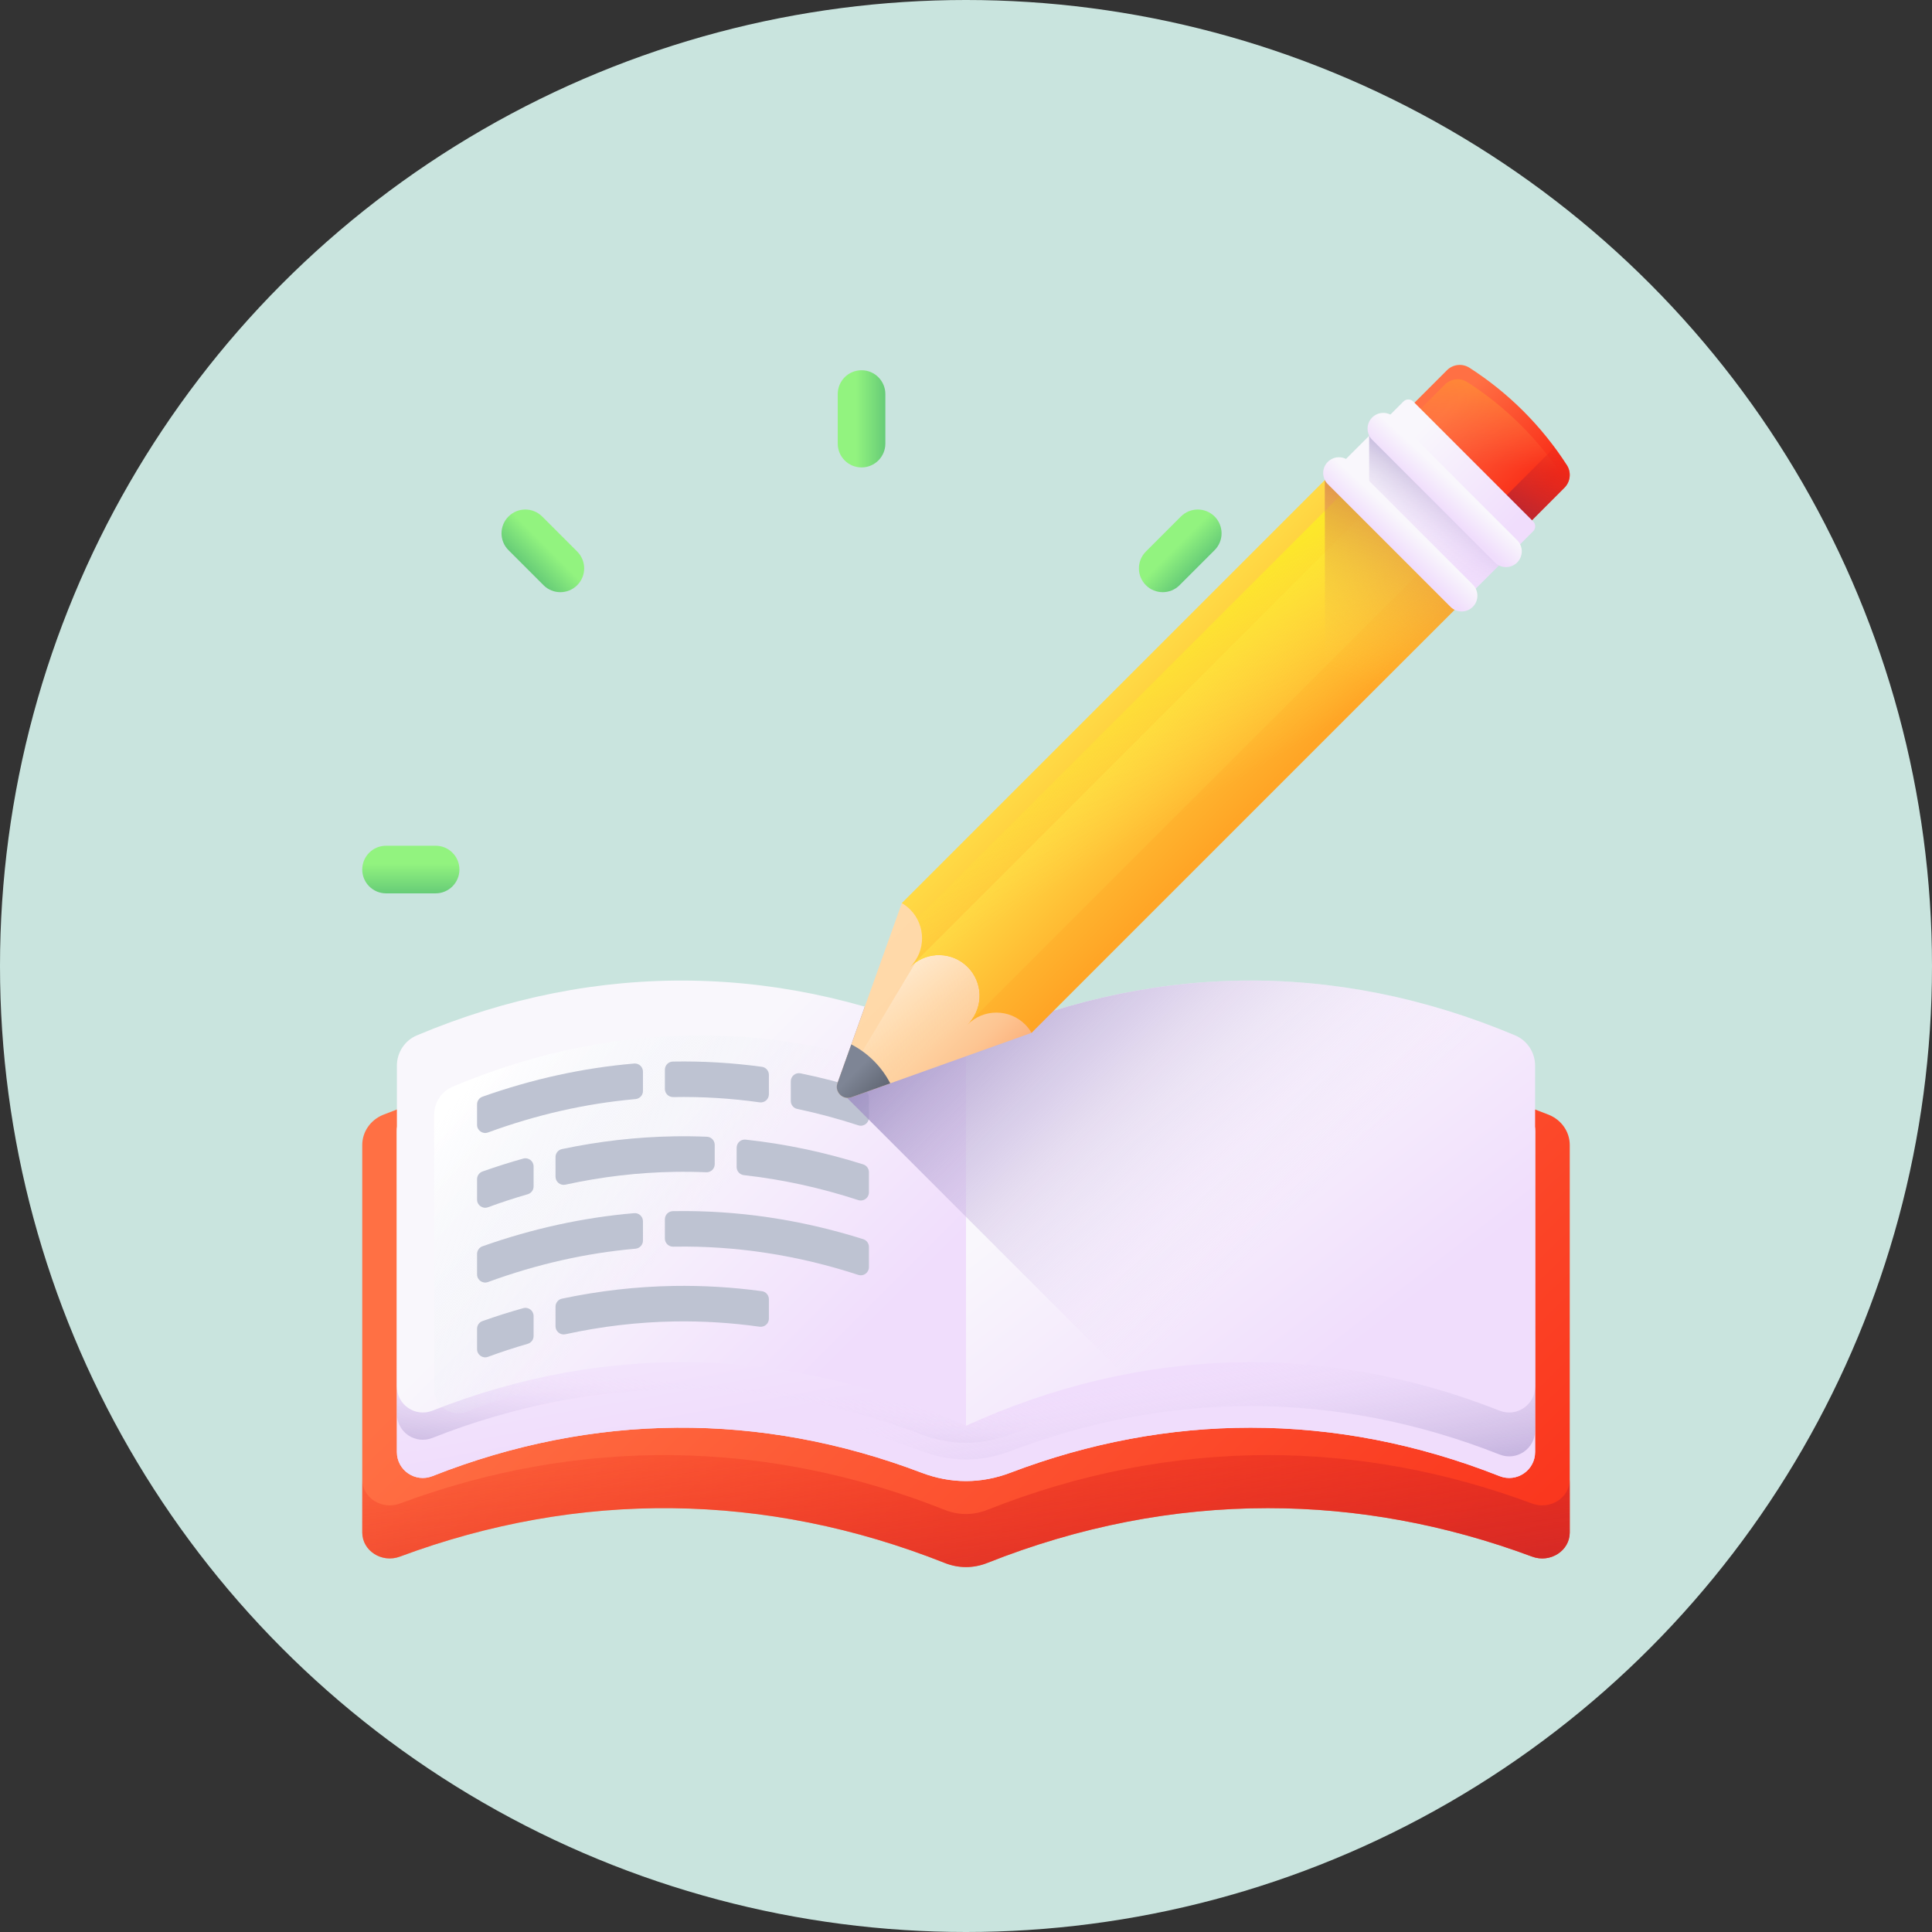 <?xml version="1.0" encoding="utf-8"?>
<!-- Generator: Adobe Illustrator 17.0.0, SVG Export Plug-In . SVG Version: 6.00 Build 0)  -->
<!DOCTYPE svg PUBLIC "-//W3C//DTD SVG 1.1//EN" "http://www.w3.org/Graphics/SVG/1.1/DTD/svg11.dtd">
<svg version="1.1" id="Layer_1" xmlns="http://www.w3.org/2000/svg" xmlns:xlink="http://www.w3.org/1999/xlink" x="0px" y="0px"
	 width="576px" height="576px" viewBox="0 0 576 576" enable-background="new 0 0 576 576" xml:space="preserve">
<rect x="0" y="0" width="576" height="576" fill="#333333" stroke="none"/>
<g id="svg_1">
	<circle id="svg_2" fill="#c9e4de" cx="288" cy="288" r="288"/>
</g>
<g>

		<linearGradient id="SVGID_1_" gradientUnits="userSpaceOnUse" x1="190.062" y1="243.526" x2="418.927" y2="8.742" gradientTransform="matrix(1 0 0 -1 24.945 567.36)">
		<stop  offset="0" style="stop-color:#FF7044"/>
		<stop  offset="1" style="stop-color:#F92814"/>
	</linearGradient>
	<path fill="url(#SVGID_1_)" d="M467.999,341.362V456.9c0,5.458-5.838,9.19-11.221,7.184c-25.893-9.636-52.332-14.449-78.778-14.449
		c-28.111,0-56.214,5.442-83.652,16.335c-2.022,0.803-4.172,1.236-6.347,1.236c-2.177,0-4.328-0.433-6.351-1.236
		c-53.246-21.13-109.022-21.759-162.429-1.885C113.838,466.089,108,462.357,108,456.9V341.362c0-3.93,2.468-7.506,6.316-9.033
		c27.454-10.9,55.561-16.34,83.675-16.34c30.278,0,60.564,6.316,90.008,18.949c56.799-24.366,116.678-25.233,173.683-2.609
		C465.531,333.857,467.999,337.432,467.999,341.362L467.999,341.362z"/>

		<linearGradient id="SVGID_2_" gradientUnits="userSpaceOnUse" x1="255.829" y1="172.313" x2="271.242" y2="56.718" gradientTransform="matrix(1 0 0 -1 24.945 567.36)">
		<stop  offset="0" style="stop-color:#F92814;stop-opacity:0"/>
		<stop  offset="1" style="stop-color:#C1272D"/>
	</linearGradient>
	<path fill="url(#SVGID_2_)" d="M456.778,448.259c-25.893-9.636-52.332-14.449-78.778-14.449c-28.111,0-56.214,5.442-83.652,16.335
		c-2.022,0.803-4.172,1.236-6.347,1.236c-2.177,0-4.328-0.433-6.351-1.236c-53.246-21.13-109.022-21.758-162.429-1.885
		c-5.383,2.006-11.221-1.727-11.221-7.184V456.9c0,5.458,5.838,9.19,11.221,7.184c53.407-19.873,109.182-19.245,162.429,1.885
		c2.023,0.803,4.175,1.236,6.351,1.236c2.176,0,4.326-0.433,6.347-1.236c27.437-10.892,55.541-16.335,83.652-16.335
		c26.447,0,52.885,4.813,78.778,14.449c5.384,2.006,11.221-1.726,11.221-7.184v-15.824
		C467.999,446.533,462.162,450.266,456.778,448.259L456.778,448.259z"/>

		<linearGradient id="SVGID_3_" gradientUnits="userSpaceOnUse" x1="251.83" y1="244.464" x2="267.713" y2="156.609" gradientTransform="matrix(1 0 0 -1 24.945 567.36)">
		<stop  offset="0" style="stop-color:#F9F7FC"/>
		<stop  offset="1" style="stop-color:#F0DDFC"/>
	</linearGradient>
	<path fill="url(#SVGID_3_)" d="M457.67,337.238v95.668c0,5.458-5.499,9.19-10.577,7.184c-24.407-9.636-49.326-14.449-74.254-14.449
		c-24.041,0-48.075,4.477-71.646,13.446c-4.218,1.604-8.68,2.473-13.193,2.473c-4.518,0-8.984-0.872-13.208-2.478
		c-48-18.252-97.952-17.914-145.886,1.008c-5.078,2.006-10.577-1.726-10.577-7.184v-95.668c0-3.93,2.329-7.506,5.953-9.033
		c25.877-10.9,52.381-16.34,78.878-16.34c28.544,0,57.08,6.316,84.839,18.949c53.538-24.366,109.981-25.233,163.717-2.609
		C455.341,329.732,457.67,333.308,457.67,337.238L457.67,337.238z"/>

		<linearGradient id="SVGID_4_" gradientUnits="userSpaceOnUse" x1="251.83" y1="244.464" x2="267.713" y2="156.609" gradientTransform="matrix(1 0 0 -1 24.945 567.36)">
		<stop  offset="0" style="stop-color:#F9F7FC"/>
		<stop  offset="1" style="stop-color:#F0DDFC"/>
	</linearGradient>
	<path fill="url(#SVGID_4_)" d="M457.67,337.238v95.668c0,5.458-5.499,9.19-10.577,7.184c-24.407-9.636-49.326-14.449-74.254-14.449
		c-24.041,0-48.075,4.477-71.646,13.446c-4.218,1.604-8.68,2.473-13.193,2.473c-4.518,0-8.984-0.872-13.208-2.478
		c-48-18.252-97.952-17.914-145.886,1.008c-5.078,2.006-10.577-1.726-10.577-7.184v-95.668c0-3.93,2.329-7.506,5.953-9.033
		c25.877-10.9,52.381-16.34,78.878-16.34c28.544,0,57.08,6.316,84.839,18.949c53.538-24.366,109.981-25.233,163.717-2.609
		C455.341,329.732,457.67,333.308,457.67,337.238L457.67,337.238z"/>

		<linearGradient id="SVGID_5_" gradientUnits="userSpaceOnUse" x1="269.997" y1="148.476" x2="282.172" y2="77.73" gradientTransform="matrix(1 0 0 -1 24.945 567.36)">
		<stop  offset="0" style="stop-color:#F0DDFC;stop-opacity:0"/>
		<stop  offset="0.289" style="stop-color:#C8B7E0;stop-opacity:0.289"/>
		<stop  offset="0.592" style="stop-color:#A595C8;stop-opacity:0.592"/>
		<stop  offset="0.84" style="stop-color:#8F81B8;stop-opacity:0.84"/>
		<stop  offset="1" style="stop-color:#8779B3"/>
	</linearGradient>
	<path fill="url(#SVGID_5_)" d="M457.67,330.797v95.668c0,5.458-5.499,9.19-10.577,7.184c-24.407-9.636-49.326-14.449-74.254-14.449
		c-24.041,0-48.075,4.477-71.646,13.446c-4.218,1.604-8.68,2.473-13.193,2.473c-4.518,0-8.984-0.872-13.208-2.478
		c-48-18.252-97.952-17.914-145.886,1.008c-5.078,2.006-10.577-1.726-10.577-7.184v-95.668c0-3.93,2.329-7.506,5.953-9.033
		c25.877-10.9,52.381-16.34,78.878-16.34c28.544,0,57.08,6.316,84.839,18.949c53.538-24.366,109.981-25.233,163.717-2.609
		C455.341,323.292,457.67,326.867,457.67,330.797L457.67,330.797z"/>

		<linearGradient id="SVGID_6_" gradientUnits="userSpaceOnUse" x1="258.855" y1="147.828" x2="254.502" y2="100.251" gradientTransform="matrix(1 0 0 -1 24.945 567.36)">
		<stop  offset="0" style="stop-color:#F0DDFC;stop-opacity:0"/>
		<stop  offset="0.289" style="stop-color:#C8B7E0;stop-opacity:0.289"/>
		<stop  offset="0.592" style="stop-color:#A595C8;stop-opacity:0.592"/>
		<stop  offset="0.84" style="stop-color:#8F81B8;stop-opacity:0.84"/>
		<stop  offset="1" style="stop-color:#8779B3"/>
	</linearGradient>
	<path fill="url(#SVGID_6_)" d="M118.329,325.844v95.668c0,5.458,5.499,9.19,10.577,7.183c24.407-9.636,49.326-14.449,74.254-14.449
		c24.041,0,48.075,4.477,71.646,13.446c4.218,1.604,8.68,2.473,13.193,2.473c4.518,0,8.984-0.872,13.208-2.478
		c48-18.252,97.952-17.914,145.886,1.008c5.078,2.006,10.577-1.726,10.577-7.183v-95.668c0-3.93-2.329-7.506-5.953-9.033
		c-25.877-10.9-52.381-16.34-78.878-16.34c-28.544,0-57.08,6.316-84.839,18.949c-53.538-24.366-109.981-25.233-163.717-2.609
		C120.658,318.338,118.329,321.913,118.329,325.844L118.329,325.844z"/>

		<linearGradient id="SVGID_7_" gradientUnits="userSpaceOnUse" x1="161.234" y1="220.405" x2="222.416" y2="159.224" gradientTransform="matrix(1 0 0 -1 24.945 567.36)">
		<stop  offset="0" style="stop-color:#F9F7FC"/>
		<stop  offset="1" style="stop-color:#F0DDFC"/>
	</linearGradient>
	<path fill="url(#SVGID_7_)" d="M124.28,308.686c-3.621,1.525-5.95,5.103-5.95,9.032v95.666c0,5.46,5.502,9.192,10.58,7.187
		c52.348-20.674,107.096-19.172,159.089,4.496c0-76.997,0-36.776,0-113.774C234.468,286.928,178.025,286.054,124.28,308.686z"/>

		<linearGradient id="SVGID_8_" gradientUnits="userSpaceOnUse" x1="317.124" y1="237.219" x2="375.195" y2="162.555" gradientTransform="matrix(1 0 0 -1 24.945 567.36)">
		<stop  offset="0" style="stop-color:#F9F7FC"/>
		<stop  offset="1" style="stop-color:#F0DDFC"/>
	</linearGradient>
	<path fill="url(#SVGID_8_)" d="M451.72,308.686c-53.739-22.628-110.182-21.764-163.72,2.607v113.774
		c52-23.672,106.748-25.167,159.089-4.496c5.078,2.005,10.58-1.727,10.58-7.187c0-70.961,0-24.704,0-95.666
		C457.67,313.789,455.341,310.211,451.72,308.686L451.72,308.686z"/>

		<linearGradient id="SVGID_9_" gradientUnits="userSpaceOnUse" x1="178.963" y1="199.953" x2="122.688" y2="252.016" gradientTransform="matrix(1 0 0 -1 24.945 567.36)">
		<stop  offset="0" style="stop-color:#E9EDF5;stop-opacity:0"/>
		<stop  offset="1" style="stop-color:#FFFFFF"/>
	</linearGradient>
	<path fill="url(#SVGID_9_)" d="M134.986,323.962c-3.385,1.425-5.561,4.769-5.561,8.441v81.745c0,5.103,5.142,8.591,9.889,6.716
		c48.925-19.321,100.092-17.918,148.686,4.202c0-71.962,0-26.706,0-98.668C237.968,303.627,185.217,302.809,134.986,323.962
		L134.986,323.962z"/>
	<g>
		<path fill="#BEC3D2" d="M143.842,326.967c14.95-5.298,30.061-8.595,45.231-9.889c1.41-0.121,2.617,1.007,2.617,2.421v5.767
			c0,1.261-0.968,2.302-2.224,2.413c-14.754,1.301-29.448,4.622-43.988,9.957c-1.578,0.579-3.249-0.596-3.249-2.277v-6.099
			C142.228,328.233,142.874,327.31,143.842,326.967L143.842,326.967z"/>
		<path fill="#BEC3D2" d="M229.235,320.461v5.785c0,1.467-1.294,2.607-2.746,2.402c-8.596-1.208-17.194-1.731-25.775-1.569
			c-1.364,0.025-2.488-1.06-2.488-2.423v-5.736c0-1.317,1.052-2.405,2.369-2.43c8.843-0.162,17.696,0.359,26.55,1.563
			C228.344,318.216,229.235,319.25,229.235,320.461L229.235,320.461z"/>
		<path fill="#BEC3D2" d="M259.059,327.169v6.025c0,1.642-1.601,2.818-3.162,2.308c-6.029-1.971-12.116-3.603-18.2-4.885
			c-1.124-0.237-1.932-1.219-1.932-2.368v-5.868c0-1.526,1.395-2.685,2.89-2.38c6.256,1.274,12.511,2.894,18.713,4.851
			C258.375,325.169,259.059,326.112,259.059,327.169L259.059,327.169z"/>
		<path fill="#BEC3D2" d="M143.841,349.268c4.036-1.428,8.085-2.712,12.15-3.85c1.552-0.435,3.094,0.721,3.094,2.333v5.972
			c0,1.082-0.718,2.025-1.757,2.325c-3.965,1.146-7.919,2.44-11.852,3.882c-1.577,0.578-3.246-0.599-3.246-2.278v-6.093
			C142.228,350.532,142.873,349.61,143.841,349.268z"/>
		<path fill="#BEC3D2" d="M213.085,341.333v5.739c0,1.373-1.139,2.48-2.51,2.423c-3.166-0.133-6.331-0.172-9.497-0.121
			c-10.851,0.181-21.72,1.46-32.514,3.819c-1.514,0.331-2.942-0.84-2.942-2.39v-5.843c0-1.144,0.798-2.14,1.917-2.377
			c11.073-2.339,22.218-3.611,33.363-3.798c3.288-0.057,6.581-0.017,9.871,0.12C212.067,338.959,213.085,340.037,213.085,341.333
			L213.085,341.333z"/>
		<path fill="#BEC3D2" d="M259.059,349.468v6.02c0,1.643-1.602,2.816-3.163,2.307c-11.266-3.676-22.67-6.164-34.107-7.44
			c-1.232-0.138-2.167-1.168-2.167-2.407v-5.771c0-1.435,1.24-2.567,2.667-2.414c11.761,1.263,23.488,3.736,35.079,7.388
			C258.375,347.469,259.059,348.411,259.059,349.468L259.059,349.468z"/>
		<path fill="#BEC3D2" d="M143.842,371.565c14.892-5.274,30.042-8.581,45.234-9.876c1.409-0.12,2.614,1.005,2.614,2.419v5.762
			c0,1.261-0.968,2.302-2.225,2.413c-14.767,1.302-29.5,4.631-43.988,9.944c-1.578,0.579-3.248-0.596-3.248-2.277v-6.092
			C142.228,372.831,142.874,371.908,143.842,371.565L143.842,371.565z"/>
		<path fill="#BEC3D2" d="M259.059,371.76v6.026c0,1.642-1.601,2.817-3.162,2.308c-18.068-5.897-36.479-8.723-54.819-8.423
			c-0.125,0.002-0.25,0.004-0.375,0.006c-1.36,0.025-2.477-1.063-2.477-2.423v-5.741c0-1.32,1.056-2.402,2.376-2.425
			c0.1-0.002,0.2-0.004,0.299-0.005c18.908-0.315,37.864,2.495,56.466,8.359C258.375,369.761,259.059,370.703,259.059,371.76
			L259.059,371.76z"/>
		<path fill="#BEC3D2" d="M143.841,393.858c4.035-1.427,8.084-2.708,12.149-3.847c1.552-0.436,3.095,0.721,3.095,2.333v5.971
			c0,1.081-0.716,2.024-1.755,2.324c-3.966,1.149-7.92,2.445-11.855,3.888c-1.577,0.578-3.246-0.599-3.246-2.278v-6.1
			C142.228,395.122,142.873,394.2,143.841,393.858z"/>
		<path fill="#BEC3D2" d="M229.235,387.355v5.787c0,1.482-1.315,2.604-2.782,2.399c-8.446-1.184-16.916-1.71-25.376-1.569
			c-10.851,0.181-21.72,1.453-32.514,3.817c-1.514,0.332-2.942-0.839-2.942-2.389v-5.843c0-1.144,0.798-2.14,1.916-2.377
			c11.074-2.345,22.218-3.611,33.363-3.798c8.754-0.144,17.514,0.378,26.245,1.566C228.345,385.112,229.235,386.146,229.235,387.355
			L229.235,387.355z"/>
	</g>

		<linearGradient id="SVGID_10_" gradientUnits="userSpaceOnUse" x1="366.207" y1="209.169" x2="267.854" y2="310.346" gradientTransform="matrix(1 0 0 -1 24.945 567.36)">
		<stop  offset="0" style="stop-color:#F0DDFC;stop-opacity:0"/>
		<stop  offset="0.161" style="stop-color:#E8D5F6;stop-opacity:0.161"/>
		<stop  offset="0.417" style="stop-color:#D1BFE6;stop-opacity:0.417"/>
		<stop  offset="0.733" style="stop-color:#AC9CCD;stop-opacity:0.733"/>
		<stop  offset="1" style="stop-color:#8779B3"/>
	</linearGradient>
	<path fill="url(#SVGID_10_)" d="M447.09,420.571c5.078,2.005,10.58-1.727,10.58-7.187c0-70.961,0-24.704,0-95.666
		c0-3.93-2.329-7.507-5.951-9.032c-53.739-22.628-110.182-21.764-163.72,2.607c-9.968-4.537-20.036-8.257-30.17-11.164
		l-8.155,22.812c-0.767,2.146,0.812,4.225,2.849,4.362l82.531,82.531C372.396,402.487,410.335,406.056,447.09,420.571
		L447.09,420.571z"/>

		<linearGradient id="SVGID_11_" gradientUnits="userSpaceOnUse" x1="106.814" y1="-321.983" x2="143.39" y2="-321.983" gradientTransform="matrix(0.707 0.707 0.707 -0.707 586.029 -183.355)">
		<stop  offset="0" style="stop-color:#FF7044"/>
		<stop  offset="1" style="stop-color:#F92814"/>
	</linearGradient>
	<path fill="url(#SVGID_11_)" d="M454.213,157.609l-35.027-35.027l12.208-12.208c1.791-1.791,4.588-2.093,6.72-0.724
		c11.652,7.478,21.554,17.38,29.032,29.032c1.368,2.132,1.067,4.928-0.724,6.72L454.213,157.609z"/>

		<linearGradient id="SVGID_12_" gradientUnits="userSpaceOnUse" x1="127.111" y1="-328.409" x2="102.793" y2="-299.362" gradientTransform="matrix(0.707 0.707 0.707 -0.707 586.029 -183.355)">
		<stop  offset="0" style="stop-color:#FF7044;stop-opacity:0"/>
		<stop  offset="1" style="stop-color:#FFA425"/>
	</linearGradient>
	<path fill="url(#SVGID_12_)" d="M454.213,157.609l12.208-12.208c0.29-0.29,0.536-0.608,0.748-0.944
		c-0.141-0.517-0.357-1.021-0.659-1.491c-7.478-11.652-17.381-21.554-29.033-29.032c-2.132-1.368-4.928-1.067-6.72,0.724
		l-9.748,9.748L454.213,157.609z"/>

		<linearGradient id="SVGID_13_" gradientUnits="userSpaceOnUse" x1="136.202" y1="-302.435" x2="144.083" y2="-330.582" gradientTransform="matrix(0.707 0.707 0.707 -0.707 586.029 -183.355)">
		<stop  offset="0" style="stop-color:#F92814;stop-opacity:0"/>
		<stop  offset="1" style="stop-color:#C1272D"/>
	</linearGradient>
	<path fill="url(#SVGID_13_)" d="M467.146,138.681c-1.266-1.974-2.608-3.892-4.01-5.762c-0.323,0.834-0.817,1.613-1.482,2.278
		l-14.927,14.927l7.486,7.486l12.208-12.208C468.212,143.609,468.514,140.812,467.146,138.681L467.146,138.681z"/>

		<linearGradient id="SVGID_14_" gradientUnits="userSpaceOnUse" x1="105.114" y1="-346.407" x2="145.5" y2="-346.407" gradientTransform="matrix(0.707 0.707 0.707 -0.707 586.029 -183.355)">
		<stop  offset="0" style="stop-color:#F9F7FC"/>
		<stop  offset="1" style="stop-color:#F0DDFC"/>
	</linearGradient>
	<path fill="url(#SVGID_14_)" d="M436.481,178.99l20.62-20.619c0.803-0.803,0.803-2.105,0-2.908l-35.769-35.769
		c-0.803-0.803-2.105-0.803-2.908,0l-20.619,20.619L436.481,178.99z"/>

		<linearGradient id="SVGID_15_" gradientUnits="userSpaceOnUse" x1="126.007" y1="-361.433" x2="119.252" y2="-328.108" gradientTransform="matrix(0.707 0.707 0.707 -0.707 586.029 -183.355)">
		<stop  offset="0" style="stop-color:#F0DDFC;stop-opacity:0"/>
		<stop  offset="0.289" style="stop-color:#C8B7E0;stop-opacity:0.289"/>
		<stop  offset="0.592" style="stop-color:#A595C8;stop-opacity:0.592"/>
		<stop  offset="0.84" style="stop-color:#8F81B8;stop-opacity:0.84"/>
		<stop  offset="1" style="stop-color:#8779B3"/>
	</linearGradient>
	<path fill="url(#SVGID_15_)" d="M408.189,129.902v77.379l38.735-38.709l-38.702-38.703L408.189,129.902z"/>

		<linearGradient id="SVGID_16_" gradientUnits="userSpaceOnUse" x1="122.995" y1="-339.405" x2="123.344" y2="-347.612" gradientTransform="matrix(0.707 0.707 0.707 -0.707 586.029 -183.355)">
		<stop  offset="0" style="stop-color:#F9F7FC"/>
		<stop  offset="1" style="stop-color:#F0DDFC"/>
	</linearGradient>
	<path fill="url(#SVGID_16_)" d="M445.685,167.699l-36.59-36.59c-1.832-1.833-1.832-4.804,0-6.637c1.833-1.832,4.804-1.832,6.637,0
		l36.59,36.59c1.832,1.833,1.832,4.804,0,6.637C450.489,169.532,447.517,169.532,445.685,167.699z"/>

		<linearGradient id="SVGID_17_" gradientUnits="userSpaceOnUse" x1="95.787" y1="-565.414" x2="150.493" y2="-565.414" gradientTransform="matrix(0.707 0.707 0.707 -0.707 586.029 -183.355)">
		<stop  offset="0" style="stop-color:#FFDAAA"/>
		<stop  offset="0.421" style="stop-color:#FFD8A8"/>
		<stop  offset="0.652" style="stop-color:#FED1A0"/>
		<stop  offset="0.836" style="stop-color:#FDC592"/>
		<stop  offset="0.995" style="stop-color:#FCB47F"/>
		<stop  offset="1" style="stop-color:#FCB37E"/>
	</linearGradient>
	<path fill="url(#SVGID_17_)" d="M268.869,269.248l-19.194,53.693c-0.929,2.598,1.58,5.107,4.178,4.178l53.693-19.194
		C318.258,297.213,279.581,258.536,268.869,269.248L268.869,269.248z"/>

		<linearGradient id="SVGID_18_" gradientUnits="userSpaceOnUse" x1="133.646" y1="-567.48" x2="90.865" y2="-560.726" gradientTransform="matrix(0.707 0.707 0.707 -0.707 586.029 -183.355)">
		<stop  offset="0" style="stop-color:#FFDAAA;stop-opacity:0"/>
		<stop  offset="0.251" style="stop-color:#FFE7C8;stop-opacity:0.251"/>
		<stop  offset="0.554" style="stop-color:#FFF4E6;stop-opacity:0.554"/>
		<stop  offset="0.815" style="stop-color:#FFFCF8;stop-opacity:0.815"/>
		<stop  offset="1" style="stop-color:#FFFFFF"/>
	</linearGradient>
	<path fill="url(#SVGID_18_)" d="M278.23,278.142l-28.247,47.202c-0.046,0.076-0.079,0.152-0.118,0.227
		c0.716,1.333,2.332,2.14,3.987,1.548l53.693-19.194c0.083-0.083,0.154-0.172,0.231-0.258
		C310.963,295.148,288.696,269.774,278.23,278.142L278.23,278.142z"/>

		<linearGradient id="SVGID_19_" gradientUnits="userSpaceOnUse" x1="95.786" y1="-456.772" x2="150.493" y2="-456.772" gradientTransform="matrix(0.707 0.707 0.707 -0.707 586.029 -183.355)">
		<stop  offset="0" style="stop-color:#FFDA45"/>
		<stop  offset="1" style="stop-color:#FFA425"/>
	</linearGradient>
	<path fill="url(#SVGID_19_)" d="M439.749,175.721L307.546,307.925c-0.512-0.889-1.153-1.726-1.911-2.484
		c-4.732-4.732-12.406-4.732-17.138,0c-0.213,0.213,0.611-0.662,0.611-0.662c4.111-4.76,3.907-11.957-0.615-16.479
		c-4.522-4.522-11.718-4.726-16.479-0.615c0,0-0.875,0.824-0.662,0.611c4.732-4.732,4.732-12.406,0-17.138
		c-0.758-0.758-1.595-1.398-2.484-1.911l132.204-132.203L439.749,175.721z"/>

		<linearGradient id="SVGID_20_" gradientUnits="userSpaceOnUse" x1="109.54" y1="-456.298" x2="153.002" y2="-456.298" gradientTransform="matrix(0.707 0.707 0.707 -0.707 586.029 -183.355)">
		<stop  offset="0" style="stop-color:#FFDA45"/>
		<stop  offset="1" style="stop-color:#FFA425"/>
	</linearGradient>
	<path fill="url(#SVGID_20_)" d="M428.958,164.93L289.109,304.779c4.111-4.76,3.907-11.957-0.615-16.479s-11.718-4.726-16.479-0.615
		l139.849-139.849L428.958,164.93z"/>

		<linearGradient id="SVGID_21_" gradientUnits="userSpaceOnUse" x1="334.341" y1="328.997" x2="302.633" y2="382.555" gradientTransform="matrix(1 0 0 -1 24.945 567.36)">
		<stop  offset="0" style="stop-color:#FFDA45;stop-opacity:0"/>
		<stop  offset="1" style="stop-color:#FCEE21"/>
	</linearGradient>
	<path fill="url(#SVGID_21_)" d="M271.353,288.297c-0.213,0.213,0.662-0.611,0.662-0.611c4.76-4.111,11.957-3.907,16.479,0.615
		c4.522,4.522,4.725,11.718,0.615,16.479c0,0-0.824,0.875-0.611,0.662c4.732-4.732,12.406-4.732,17.138,0
		c0.758,0.758,1.398,1.595,1.911,2.484l132.203-132.204l-34.076-34.076L273.412,273.906
		C275.934,278.507,275.25,284.399,271.353,288.297z"/>

		<linearGradient id="SVGID_22_" gradientUnits="userSpaceOnUse" x1="121.476" y1="-590.681" x2="135.433" y2="-590.681" gradientTransform="matrix(0.707 0.707 0.707 -0.707 586.029 -183.355)">
		<stop  offset="0" style="stop-color:#7E8595"/>
		<stop  offset="1" style="stop-color:#555A66"/>
	</linearGradient>
	<path fill="url(#SVGID_22_)" d="M260.513,316.281c-2.032-2.032-4.303-3.662-6.705-4.901l-4.133,11.561
		c-0.929,2.598,1.58,5.107,4.178,4.178l11.561-4.133C264.176,320.583,262.545,318.313,260.513,316.281L260.513,316.281z"/>

		<linearGradient id="SVGID_23_" gradientUnits="userSpaceOnUse" x1="140.745" y1="-403.666" x2="105.393" y2="-328.01" gradientTransform="matrix(0.707 0.707 0.707 -0.707 586.029 -183.355)">
		<stop  offset="0" style="stop-color:#FFDA45;stop-opacity:0"/>
		<stop  offset="1" style="stop-color:#B53759"/>
	</linearGradient>
	<path fill="url(#SVGID_23_)" d="M394.967,143.124l0.091,77.314l38.644-38.644L395,143.092L394.967,143.124z"/>

		<linearGradient id="SVGID_24_" gradientUnits="userSpaceOnUse" x1="122.995" y1="-358.114" x2="123.343" y2="-366.321" gradientTransform="matrix(0.707 0.707 0.707 -0.707 586.029 -183.355)">
		<stop  offset="0" style="stop-color:#F9F7FC"/>
		<stop  offset="1" style="stop-color:#F0DDFC"/>
	</linearGradient>
	<path fill="url(#SVGID_24_)" d="M432.455,180.929l-36.59-36.59c-1.833-1.833-1.833-4.804,0-6.637s4.804-1.833,6.637,0l36.59,36.59
		c1.833,1.832,1.833,4.804,0,6.637C437.26,182.761,434.288,182.761,432.455,180.929z"/>

		<linearGradient id="SVGID_25_" gradientUnits="userSpaceOnUse" x1="97.54" y1="309.771" x2="97.54" y2="295.167" gradientTransform="matrix(1 0 0 -1 24.945 567.36)">
		<stop  offset="0" style="stop-color:#92F37F"/>
		<stop  offset="1" style="stop-color:#4AB272"/>
	</linearGradient>
	<path fill="url(#SVGID_25_)" d="M129.874,266.339h-14.777c-3.92,0-7.097-3.177-7.097-7.097c0-3.92,3.177-7.097,7.097-7.097h14.777
		c3.92,0,7.097,3.178,7.097,7.097C136.971,263.162,133.794,266.339,129.874,266.339z"/>

		<linearGradient id="SVGID_26_" gradientUnits="userSpaceOnUse" x1="625.728" y1="837.958" x2="625.728" y2="823.355" gradientTransform="matrix(0 1 -1 0 1093.163 -500.858)">
		<stop  offset="0" style="stop-color:#92F37F"/>
		<stop  offset="1" style="stop-color:#4AB272"/>
	</linearGradient>
	<path fill="url(#SVGID_26_)" d="M263.955,132.259v-14.777c0-3.92-3.178-7.097-7.097-7.097c-3.92,0-7.097,3.178-7.097,7.097v14.777
		c0,3.92,3.177,7.097,7.097,7.097C260.777,139.356,263.955,136.178,263.955,132.259z"/>

		<linearGradient id="SVGID_27_" gradientUnits="userSpaceOnUse" x1="516.515" y1="573.823" x2="516.515" y2="559.219" gradientTransform="matrix(0.707 0.707 0.707 -0.707 -607.852 203.57)">
		<stop  offset="0" style="stop-color:#92F37F"/>
		<stop  offset="1" style="stop-color:#4AB272"/>
	</linearGradient>
	<path fill="url(#SVGID_27_)" d="M162.048,174.47l-10.448-10.448c-2.771-2.771-2.771-7.265,0-10.037
		c2.771-2.771,7.265-2.771,10.037,0l10.449,10.449c2.771,2.771,2.771,7.265,0,10.037C169.314,177.242,164.82,177.242,162.048,174.47
		z"/>

		<linearGradient id="SVGID_28_" gradientUnits="userSpaceOnUse" x1="361.758" y1="419.06" x2="361.758" y2="404.457" gradientTransform="matrix(-0.707 0.707 -0.707 -0.707 902.742 203.57)">
		<stop  offset="0" style="stop-color:#92F37F"/>
		<stop  offset="1" style="stop-color:#4AB272"/>
	</linearGradient>
	<path fill="url(#SVGID_28_)" d="M351.667,174.47l10.449-10.449c2.771-2.771,2.771-7.265,0-10.037
		c-2.771-2.771-7.266-2.771-10.037,0l-10.449,10.449c-2.771,2.771-2.771,7.265,0,10.037
		C344.401,177.242,348.895,177.242,351.667,174.47z"/>
</g>
</svg>
